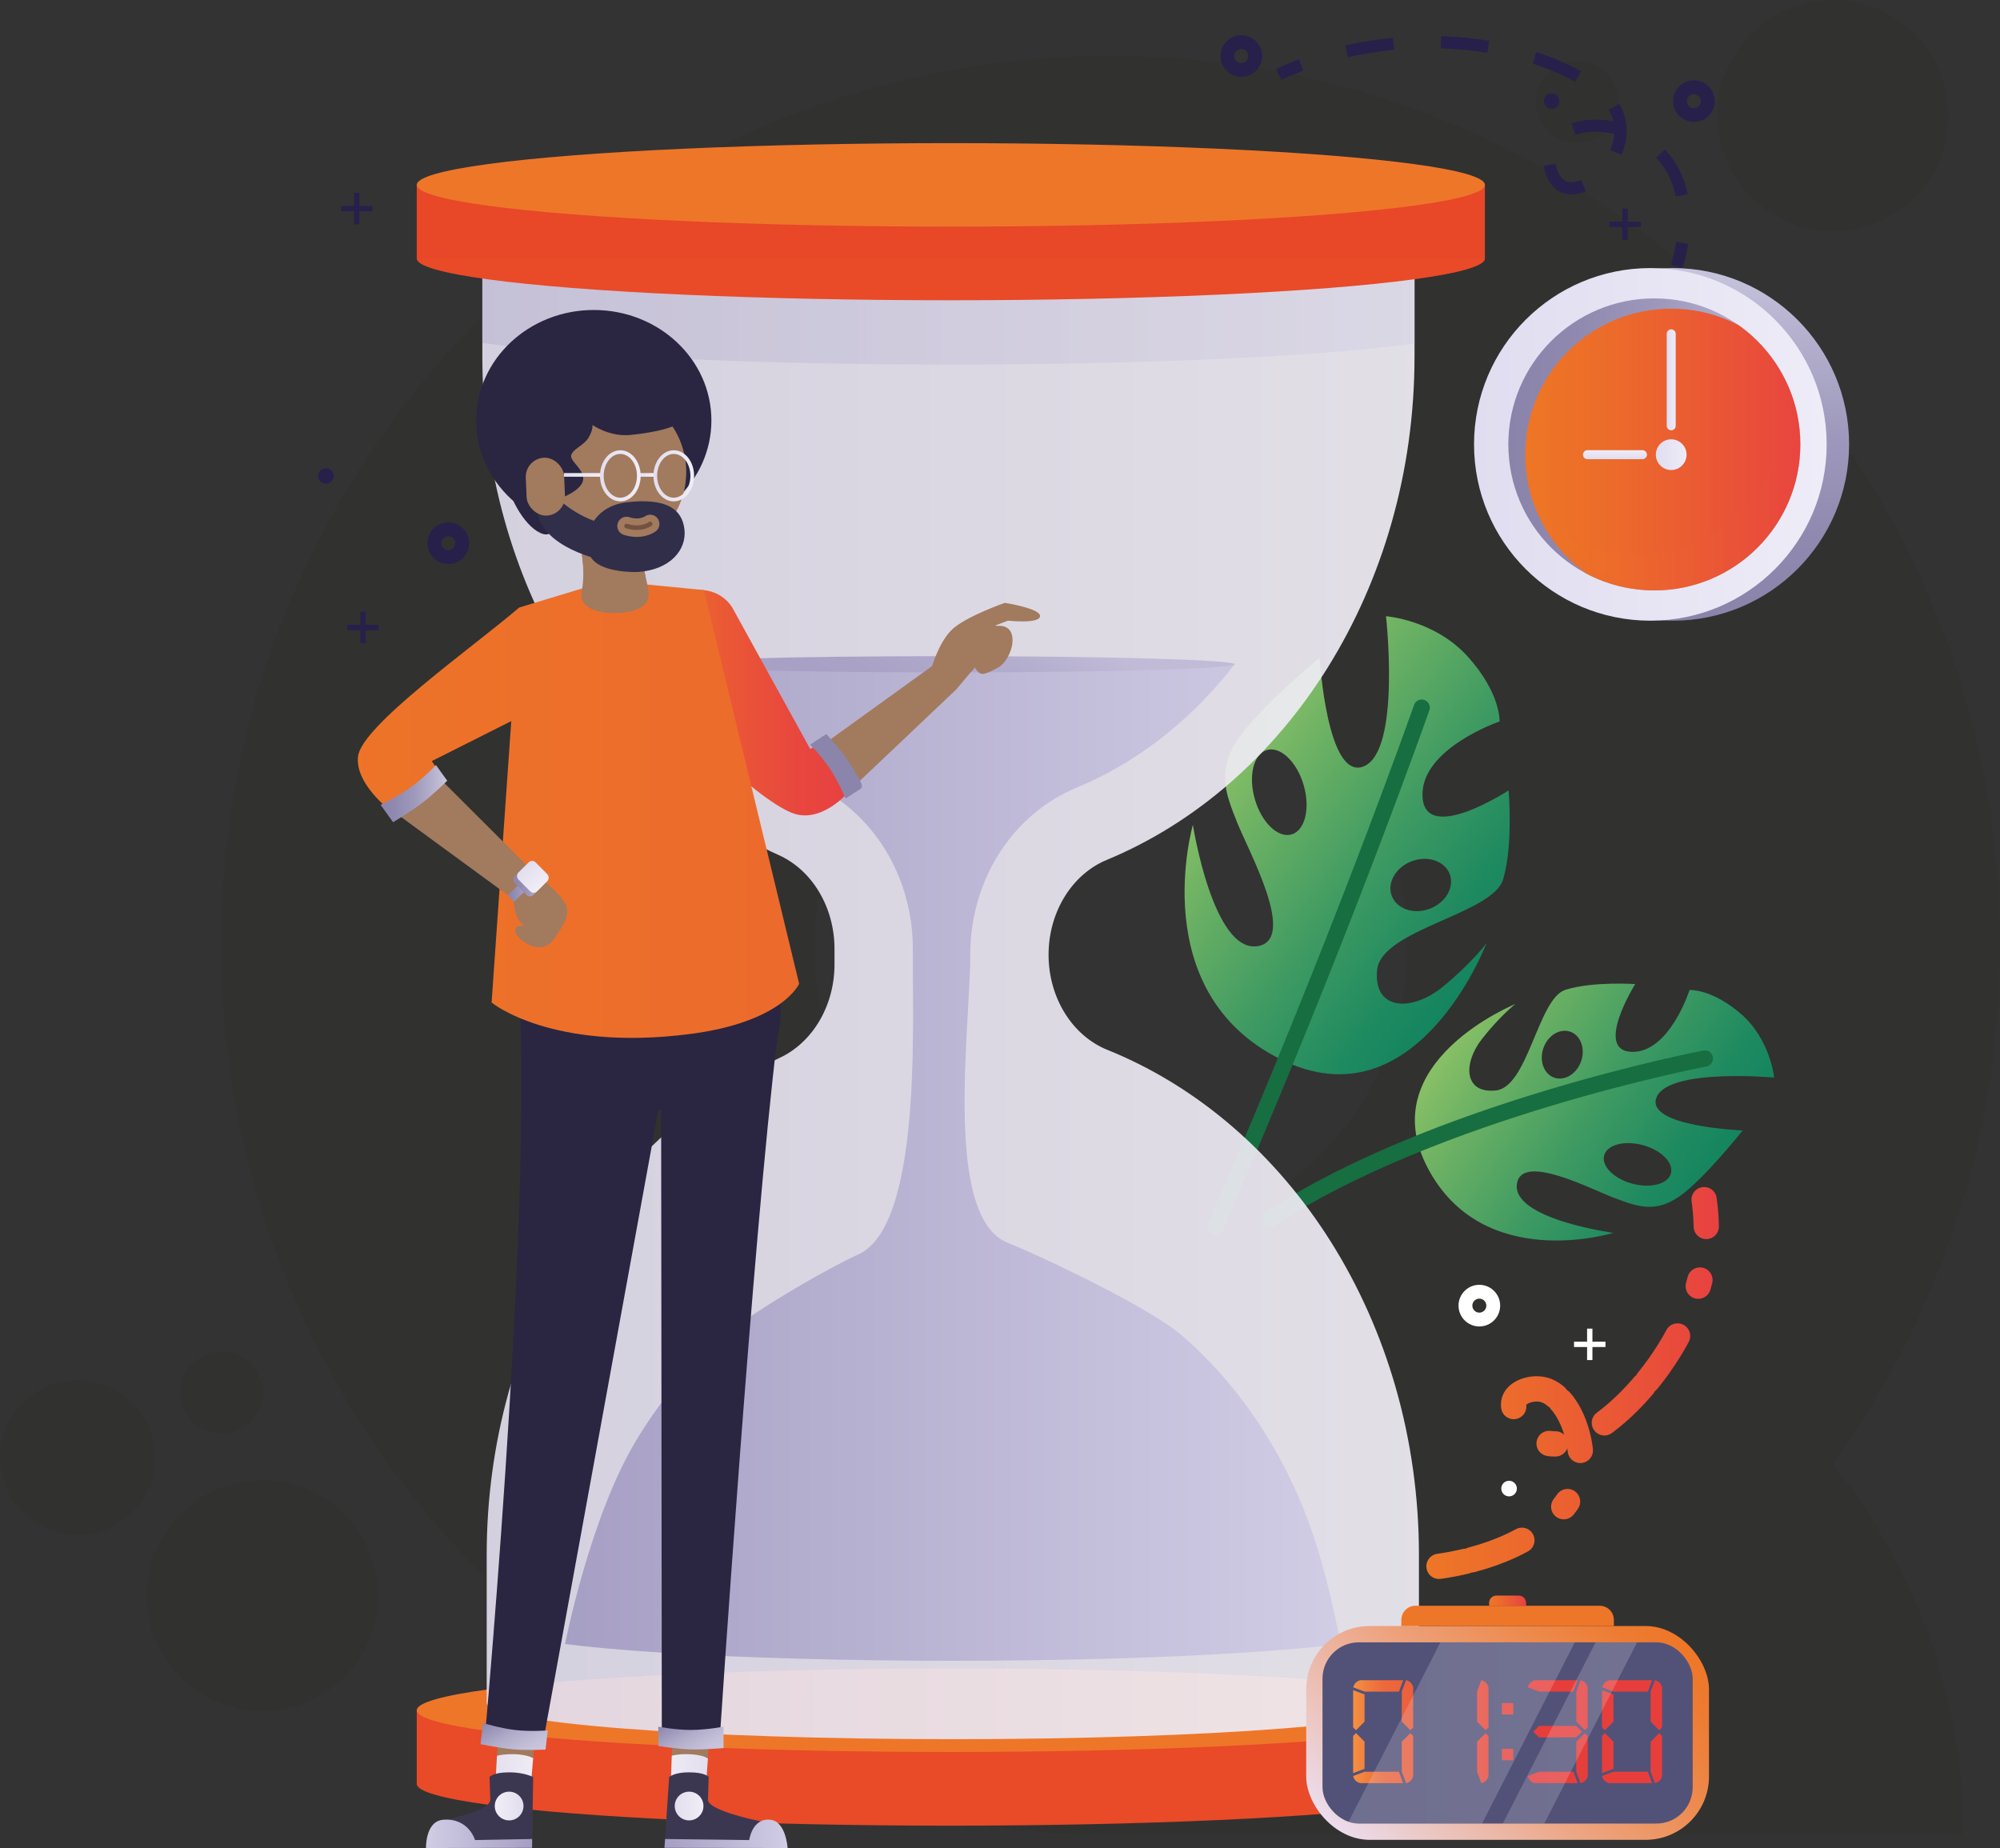 <?xml version="1.0" encoding="UTF-8"?> <svg xmlns="http://www.w3.org/2000/svg" xmlns:xlink="http://www.w3.org/1999/xlink" viewBox="0 0 607 560.87"><rect x="0" y="0" width="607" height="560.87" fill="#333333" stroke="none"/><defs><style> .cls-1, .cls-2, .cls-3, .cls-4, .cls-5, .cls-6, .cls-7, .cls-8, .cls-9, .cls-10, .cls-11, .cls-12, .cls-13, .cls-14, .cls-15, .cls-16, .cls-17, .cls-18 { fill: none; } .cls-19 { fill: #a27a5e; } .cls-2 { stroke: url(#linear-gradient-8); stroke-dasharray: 16.4 16.4 1.93 16.4; } .cls-2, .cls-3, .cls-4, .cls-5, .cls-6, .cls-7, .cls-8, .cls-9, .cls-10, .cls-11, .cls-12, .cls-13, .cls-14, .cls-15, .cls-16, .cls-17, .cls-18 { stroke-miterlimit: 10; } .cls-2, .cls-9, .cls-11, .cls-12, .cls-14, .cls-15, .cls-16, .cls-17, .cls-18 { stroke-linecap: round; } .cls-2, .cls-9, .cls-17, .cls-18 { stroke-width: 7.68px; } .cls-20 { fill: url(#Névtelen_színátmenet_3); } .cls-3, .cls-4, .cls-13 { stroke: #27204b; } .cls-3, .cls-10 { stroke-width: 4.2px; } .cls-21 { fill: #27204b; } .cls-4, .cls-13 { stroke-width: 3.69px; } .cls-5 { stroke: url(#linear-gradient-28); } .cls-5, .cls-6, .cls-7, .cls-8 { stroke-width: 1.12px; } .cls-6 { stroke: url(#linear-gradient-29); } .cls-7 { stroke: url(#linear-gradient-31); } .cls-8 { stroke: url(#linear-gradient-30); } .cls-9 { stroke: url(#linear-gradient-9); stroke-dasharray: 16.4 1.93 16.4 16.4 1.93 16.4; } .cls-22 { fill: url(#linear-gradient-5); } .cls-23 { fill: url(#linear-gradient-6); } .cls-24 { fill: url(#linear-gradient-2); } .cls-10 { stroke: #fff; } .cls-25 { fill: url(#linear-gradient); } .cls-11 { stroke: #176e40; stroke-width: 4.92px; } .cls-26 { fill: #e94a28; } .cls-27 { fill: #e84728; } .cls-12 { stroke: #a27a5e; stroke-width: 5.61px; } .cls-28 { isolation: isolate; } .cls-29, .cls-30 { mix-blend-mode: multiply; } .cls-31 { clip-path: url(#clippath-1); } .cls-32 { clip-path: url(#clippath-3); } .cls-33 { clip-path: url(#clippath-4); } .cls-34 { clip-path: url(#clippath-2); } .cls-35 { clip-path: url(#clippath-5); } .cls-36 { fill: url(#Névtelen_színátmenet_141); } .cls-37 { fill: url(#Névtelen_színátmenet_133); } .cls-38 { fill: url(#linear-gradient-4); opacity: .35; } .cls-39 { fill: url(#linear-gradient-3); opacity: .92; } .cls-40 { fill: #312e4a; } .cls-41 { fill: #3c3751; } .cls-13 { stroke-dasharray: 14.42 14.42; } .cls-42 { fill: #2a2541; } .cls-43 { fill: #fff; } .cls-44 { fill: #525278; } .cls-45 { fill: url(#linear-gradient-13); } .cls-45, .cls-46, .cls-47 { opacity: .2; } .cls-46 { fill: url(#linear-gradient-12); } .cls-48 { fill: url(#linear-gradient-11); } .cls-49 { fill: url(#linear-gradient-19); } .cls-50 { fill: url(#linear-gradient-14); } .cls-51 { fill: url(#linear-gradient-21); } .cls-52 { fill: url(#linear-gradient-20); } .cls-53 { fill: url(#linear-gradient-22); } .cls-54 { fill: url(#linear-gradient-23); } .cls-55 { fill: url(#linear-gradient-25); } .cls-56 { fill: url(#linear-gradient-32); } .cls-57 { fill: url(#linear-gradient-33); } .cls-58 { fill: url(#linear-gradient-15); } .cls-59 { fill: url(#linear-gradient-16); } .cls-60 { fill: url(#linear-gradient-17); } .cls-61 { fill: url(#linear-gradient-18); } .cls-62 { fill: url(#linear-gradient-35); } .cls-63 { fill: url(#linear-gradient-34); } .cls-64 { fill: url(#linear-gradient-27); } .cls-65 { fill: url(#linear-gradient-24); } .cls-66 { fill: url(#linear-gradient-26); } .cls-67 { fill: url(#linear-gradient-37); } .cls-14 { stroke: url(#linear-gradient-39); } .cls-14, .cls-15 { stroke-width: 2.73px; } .cls-15 { stroke: url(#linear-gradient-38); } .cls-30 { fill: url(#linear-gradient-36); opacity: .19; } .cls-16 { stroke: #735240; stroke-width: 1.4px; } .cls-17 { stroke: url(#linear-gradient-10); } .cls-68 { fill: #1d1d1b; opacity: .45; } .cls-69 { fill: #ee7629; } .cls-70 { clip-path: url(#clippath); } .cls-18 { stroke: url(#linear-gradient-7); } </style><linearGradient id="linear-gradient" x1="1864" y1="-2918.47" x2="1953.18" y2="-2918.47" gradientTransform="translate(-2717.71 1722.32) rotate(33.36)" gradientUnits="userSpaceOnUse"><stop offset="0" stop-color="#88c066"></stop><stop offset=".17" stop-color="#70b364"></stop><stop offset=".55" stop-color="#3e9a62"></stop><stop offset=".84" stop-color="#1f8a60"></stop><stop offset="1" stop-color="#148560"></stop></linearGradient><linearGradient id="linear-gradient-2" x1="1624.16" y1="-3831.07" x2="1724.67" y2="-3831.07" gradientTransform="translate(-3226.57 2314.92) rotate(36.92)" xlink:href="#linear-gradient"></linearGradient><linearGradient id="linear-gradient-3" x1="145.06" y1="295.58" x2="430.65" y2="295.58" gradientUnits="userSpaceOnUse"><stop offset="0" stop-color="#e2deee"></stop><stop offset="1" stop-color="#f1eef6"></stop></linearGradient><clipPath id="clippath"><path class="cls-1" d="M318.24,289.77h0c0-12.91,7.07-24.4,17.64-28.78,54.48-22.58,93.43-82.46,93.43-152.81v-44.86H146.39v44.86c0,68.84,37.28,127.66,89.92,151.32,10.22,4.59,16.96,15.88,16.96,28.49v4.74c0,12.51-6.64,23.73-16.75,28.39-52.05,23.99-88.81,82.47-88.81,150.82v44.86h282.93v-44.86c0-70.83-39.48-131.07-94.54-153.29-10.69-4.31-17.86-15.86-17.86-28.87Z"></path></clipPath><linearGradient id="linear-gradient-4" x1="126.48" y1="93.14" x2="450.67" y2="93.14" gradientUnits="userSpaceOnUse"><stop offset="0" stop-color="#a69fc4"></stop><stop offset="1" stop-color="#d1cde5"></stop></linearGradient><linearGradient id="linear-gradient-5" x1="170.17" y1="352.84" x2="406.87" y2="352.84" xlink:href="#linear-gradient-4"></linearGradient><linearGradient id="linear-gradient-6" x1="265.86" y1="239.7" x2="309.59" y2="163.95" gradientUnits="userSpaceOnUse"><stop offset="0" stop-color="#a69fc4"></stop><stop offset=".34" stop-color="#a9a2c6"></stop><stop offset=".6" stop-color="#b2accd"></stop><stop offset=".82" stop-color="#c1bbd8"></stop></linearGradient><linearGradient id="linear-gradient-7" x1="432.9" y1="474.63" x2="521.7" y2="474.63" gradientUnits="userSpaceOnUse"><stop offset="0" stop-color="#ee7627"></stop><stop offset=".29" stop-color="#ec6b2c"></stop><stop offset=".78" stop-color="#e94f39"></stop><stop offset="1" stop-color="#e84141"></stop></linearGradient><linearGradient id="linear-gradient-8" x1="432.9" y1="460.87" x2="521.7" y2="460.87" xlink:href="#linear-gradient-7"></linearGradient><linearGradient id="linear-gradient-9" x1="432.9" y1="410.3" x2="521.7" y2="410.3" xlink:href="#linear-gradient-7"></linearGradient><linearGradient id="linear-gradient-10" x1="432.9" y1="368.16" x2="521.7" y2="368.16" xlink:href="#linear-gradient-7"></linearGradient><linearGradient id="Névtelen_színátmenet_133" data-name="Névtelen színátmenet 133" x1="498.71" y1="484.8" x2="416.41" y2="567.1" gradientUnits="userSpaceOnUse"><stop offset="0" stop-color="#ee7627"></stop><stop offset=".1" stop-color="#ed7b31"></stop><stop offset=".28" stop-color="#ed8a4d"></stop><stop offset=".52" stop-color="#eda17b"></stop><stop offset=".79" stop-color="#ecc2ba"></stop><stop offset="1" stop-color="#ecddee"></stop><stop offset="1" stop-color="#0c1814"></stop></linearGradient><linearGradient id="linear-gradient-11" x1="451.95" y1="485.8" x2="463.17" y2="485.8" xlink:href="#linear-gradient-7"></linearGradient><linearGradient id="Névtelen_színátmenet_141" data-name="Névtelen színátmenet 141" x1="410.68" y1="525.56" x2="504.44" y2="525.56" gradientUnits="userSpaceOnUse"><stop offset="0" stop-color="#faeb48"></stop><stop offset="0" stop-color="#f7d044"></stop><stop offset="0" stop-color="#f5b641"></stop><stop offset="0" stop-color="#f4a33e"></stop><stop offset="0" stop-color="#f3973d"></stop><stop offset="0" stop-color="#f3943d"></stop><stop offset="0" stop-color="#fdc710"></stop><stop offset="0" stop-color="#f39040"></stop><stop offset=".1" stop-color="#ed683c"></stop><stop offset=".57" stop-color="#e83e3b"></stop></linearGradient><linearGradient id="linear-gradient-12" x1="409" y1="525.96" x2="477.94" y2="525.96" xlink:href="#linear-gradient-3"></linearGradient><linearGradient id="linear-gradient-13" x1="456.1" y1="525.96" x2="496.84" y2="525.96" xlink:href="#linear-gradient-3"></linearGradient><clipPath id="clippath-1"><polygon class="cls-1" points="144.18 551.75 149.92 549.18 151.03 529.31 162.17 529.31 160.4 550.32 161.49 552.6 154.27 555.01 144.18 551.75"></polygon></clipPath><linearGradient id="linear-gradient-14" x1="230.33" y1="545.92" x2="245.74" y2="545.92" gradientTransform="translate(-81.96)" xlink:href="#linear-gradient-3"></linearGradient><linearGradient id="linear-gradient-15" x1="2108.72" y1="556.56" x2="2140.96" y2="556.56" gradientTransform="translate(2270.25) rotate(-180) scale(1 -1)" xlink:href="#linear-gradient-4"></linearGradient><linearGradient id="linear-gradient-16" x1="2111.37" y1="548.13" x2="2120.09" y2="548.13" gradientTransform="translate(2270.25) rotate(-180) scale(1 -1)" xlink:href="#linear-gradient-3"></linearGradient><linearGradient id="linear-gradient-17" x1="195.95" y1="213.28" x2="258.54" y2="213.28" gradientUnits="userSpaceOnUse"><stop offset="0" stop-color="#ee7627"></stop><stop offset=".06" stop-color="#ed7029"></stop><stop offset=".42" stop-color="#ea5636"></stop><stop offset=".75" stop-color="#e8463e"></stop><stop offset="1" stop-color="#e84141"></stop></linearGradient><linearGradient id="Névtelen_színátmenet_3" data-name="Névtelen színátmenet 3" x1="245.9" y1="232.57" x2="262.06" y2="232.57" gradientUnits="userSpaceOnUse"><stop offset="0" stop-color="#8b85ac"></stop><stop offset=".94" stop-color="#8b85ac"></stop><stop offset=".95" stop-color="#908ab0"></stop><stop offset=".97" stop-color="#a09abc"></stop><stop offset=".99" stop-color="#b9b5d0"></stop><stop offset="1" stop-color="#cbc7de"></stop></linearGradient><linearGradient id="linear-gradient-18" x1="151.8" y1="519.92" x2="160.04" y2="534.2" gradientUnits="userSpaceOnUse"><stop offset="0" stop-color="#8b85ac"></stop><stop offset=".14" stop-color="#9792b6"></stop><stop offset=".48" stop-color="#b3afcb"></stop><stop offset=".78" stop-color="#c4c0d9"></stop><stop offset="1" stop-color="#cbc7de"></stop></linearGradient><clipPath id="clippath-2"><polygon class="cls-1" points="179.28 167.77 178.05 182.88 185.88 194.49 190.19 194.49 195.03 181.53 193.74 167.57 179.28 167.77"></polygon></clipPath><linearGradient id="linear-gradient-19" x1="73.13" y1="246.21" x2="627.62" y2="246.21" xlink:href="#linear-gradient-7"></linearGradient><clipPath id="clippath-3"><polygon class="cls-1" points="219.48 551.75 213.74 549.18 215.16 529.31 204.02 529.31 203.26 550.32 202.17 552.6 209.39 555.01 219.48 551.75"></polygon></clipPath><linearGradient id="linear-gradient-20" x1="115.97" y1="545.92" x2="131.38" y2="545.92" gradientTransform="translate(331.26) rotate(-180) scale(1 -1)" xlink:href="#linear-gradient-3"></linearGradient><linearGradient id="linear-gradient-21" x1="205.96" y1="520.48" x2="213.72" y2="533.92" xlink:href="#linear-gradient-18"></linearGradient><linearGradient id="linear-gradient-22" x1="115.51" y1="240.88" x2="135.72" y2="240.88" gradientUnits="userSpaceOnUse"><stop offset="0" stop-color="#8b85ac"></stop><stop offset=".22" stop-color="#908ab0"></stop><stop offset=".5" stop-color="#9e99bb"></stop><stop offset=".8" stop-color="#b7b2ce"></stop><stop offset="1" stop-color="#cbc7de"></stop></linearGradient><linearGradient id="linear-gradient-23" x1="2222.61" y1="556.56" x2="2259.99" y2="556.56" gradientTransform="translate(-2020.95)" xlink:href="#linear-gradient-4"></linearGradient><linearGradient id="linear-gradient-24" x1="2225.73" y1="548.13" x2="2234.45" y2="548.13" gradientTransform="translate(-2020.95)" xlink:href="#linear-gradient-3"></linearGradient><clipPath id="clippath-4"><path class="cls-1" d="M194.92,164.19c.51-6.94-19.04.14-19.04.14,0,0,2.06,8.04.67,15.24-1.39,7.2,11.96,7.59,17.05,5.26,6.91-3.17.46-8.88,1.32-20.63Z"></path></clipPath><linearGradient id="linear-gradient-25" x1="154.1" y1="269.71" x2="162.12" y2="269.71" gradientTransform="translate(233.8 -33.63) rotate(44.39)" xlink:href="#linear-gradient-22"></linearGradient><linearGradient id="linear-gradient-26" x1="155.78" y1="267.34" x2="165.24" y2="267.34" gradientTransform="translate(-142.36 193.15) rotate(-45.26)" xlink:href="#linear-gradient-22"></linearGradient><linearGradient id="linear-gradient-27" x1="-242.3" y1="1302.21" x2="-234.27" y2="1302.21" gradientTransform="translate(400.02 -1125.77) scale(1 1.07)" xlink:href="#linear-gradient-3"></linearGradient><linearGradient id="linear-gradient-28" x1="193.87" y1="144.13" x2="198.41" y2="144.13" xlink:href="#linear-gradient-3"></linearGradient><linearGradient id="linear-gradient-29" x1="171.17" y1="144.13" x2="182.66" y2="144.13" xlink:href="#linear-gradient-3"></linearGradient><linearGradient id="linear-gradient-30" x1="182.1" y1="144.41" x2="194.44" y2="144.41" xlink:href="#linear-gradient-3"></linearGradient><linearGradient id="linear-gradient-31" x1="198.32" y1="144.41" x2="210.66" y2="144.41" xlink:href="#linear-gradient-3"></linearGradient><linearGradient id="linear-gradient-32" x1="1828.86" y1="132.7" x2="1935.89" y2="132.7" gradientTransform="translate(374.99 2017.25) rotate(-90)" gradientUnits="userSpaceOnUse"><stop offset="0" stop-color="#8a84ab"></stop><stop offset=".23" stop-color="#8f89af"></stop><stop offset=".51" stop-color="#9d98bb"></stop><stop offset=".82" stop-color="#b5b1ce"></stop><stop offset="1" stop-color="#c7c4dd"></stop></linearGradient><linearGradient id="linear-gradient-33" x1="447.37" y1="134.87" x2="554.39" y2="134.87" gradientUnits="userSpaceOnUse"><stop offset="0" stop-color="#e0ddf0"></stop><stop offset="1" stop-color="#eeecf7"></stop></linearGradient><linearGradient id="linear-gradient-34" x1="457.78" y1="134.87" x2="546.4" y2="134.87" gradientTransform="matrix(1,0,0,1,0,0)" xlink:href="#linear-gradient-32"></linearGradient><clipPath id="clippath-5"><circle class="cls-1" cx="502.09" cy="134.87" r="44.31"></circle></clipPath><linearGradient id="linear-gradient-35" x1="462.91" y1="137.99" x2="551.52" y2="137.99" gradientUnits="userSpaceOnUse"><stop offset="0" stop-color="#ee7625"></stop><stop offset=".29" stop-color="#ec6b2a"></stop><stop offset=".78" stop-color="#e94f39"></stop><stop offset="1" stop-color="#e84141"></stop></linearGradient><linearGradient id="linear-gradient-36" x1="471.64" y1="141.84" x2="551.52" y2="141.84" xlink:href="#linear-gradient-35"></linearGradient><linearGradient id="linear-gradient-37" x1="502.55" y1="137.99" x2="511.87" y2="137.99" xlink:href="#linear-gradient-33"></linearGradient><linearGradient id="linear-gradient-38" x1="505.85" y1="115.27" x2="508.58" y2="115.27" xlink:href="#linear-gradient-33"></linearGradient><linearGradient id="linear-gradient-39" x1="2383.87" y1="-492.42" x2="2386.61" y2="-492.42" gradientTransform="translate(982.55 2523.23) rotate(-90)" xlink:href="#linear-gradient-33"></linearGradient></defs><g class="cls-28"><g id="Réteg_1" data-name="Réteg 1"><g class="cls-47"><path class="cls-68" d="M607,286.83c0-2.17-.04-4.33-.07-6.48-.02-.72-.05-1.45-.07-2.17-.05-1.42-.09-2.84-.16-4.25-.04-.88-.09-1.74-.14-2.62-.07-1.26-.14-2.5-.23-3.75-.07-.93-.14-1.89-.21-2.82-.09-1.17-.2-2.32-.31-3.48-.09-.99-.2-1.97-.29-2.96-.11-1.08-.25-2.14-.38-3.21-.13-1.04-.23-2.1-.38-3.14l-.04-.38c-.41-3.18-.91-6.35-1.44-9.51l-.29-1.76c-.25-1.4-.52-2.82-.77-4.22l-.32-1.69c-.29-1.45-.59-2.91-.9-4.34l-.31-1.38c-.34-1.54-.68-3.09-1.06-4.63l-.14-.59c-28.53-118.47-135.19-206.51-262.4-206.51-31.56,0-61.84,5.42-89.97,15.38,0,0,0,0,0,0-104.83,37.05-179.94,136.99-179.96,254.48v.11c0,31.54,5.44,61.79,15.38,89.93,0,0,0,0,0,0,37.05,104.85,137.02,179.96,254.54,179.96h258.69c0-42.55-14.77-81.64-39.46-112.45,31.9-44.32,50.69-98.7,50.69-157.48ZM82.54,376.79c.07-.19.14-.39.19-.58,1.28-3.6,2.81-7.08,4.24-10.6-1.51,3.71-3.1,7.39-4.44,11.18ZM335.23,196.86h1.46c-.89,0-1.77.05-2.66.06.4,0,.8-.05,1.2-.06ZM337.08,376.8c-48.13,0-87.43-37.77-89.86-85.29-.07-1.54-.13-3.11-.13-4.67l.02-.14c.07-49.6,40.28-89.79,89.87-89.83h.09c49.66,0,89.92,40.22,89.97,89.87,0,.03,0,.07,0,.1,0,48.96-39.12,88.76-87.81,89.93.16.04-.34.04-2.15.04h-.01ZM556.29,444.36s0,0,0,0c0,0,.01-.02.02-.03,0,.01-.01.02-.01.03ZM556.3,70.13c-19.37,0-35.07-15.7-35.07-35.07S536.93,0,556.3,0s35.07,15.7,35.07,35.07-15.7,35.07-35.07,35.07ZM79.64,519.33c-19.37,0-35.07-15.7-35.07-35.07s15.7-35.07,35.07-35.07,35.07,15.7,35.07,35.07-15.7,35.07-35.07,35.07ZM478.6,43.44c-6.89,0-12.48-5.59-12.48-12.48s5.59-12.48,12.48-12.48,12.48,5.59,12.48,12.48-5.59,12.48-12.48,12.48ZM67.16,435.11c-6.89,0-12.48-5.59-12.48-12.48s5.59-12.48,12.48-12.48,12.48,5.59,12.48,12.48-5.59,12.48-12.48,12.48ZM23.51,465.86c-12.99,0-23.51-10.53-23.51-23.51s10.53-23.51,23.51-23.51,23.51,10.53,23.51,23.51-10.53,23.51-23.51,23.51Z"></path></g><g><path class="cls-25" d="M433.28,354.41c16.81,32.09,56.36,19.76,56.36,19.76,0,0-30.81-4.18-29.25-14.88,1.39-9.52,22.68,1.73,29.68,4.34,7,2.61,12.39,4.6,19.8-.64,7.41-5.24,19.03-19.9,19.03-19.9,0,0-29.73-1.16-26.13-10.06,3.59-8.9,35.68-5.99,35.68-5.99,0,0-1.12-11.55-10.02-19.28-8.91-7.73-15.65-7.29-15.65-7.29,0,0-6.1,19.14-17.59,18.77-11.49-.38,1.09-20.57,1.09-20.57,0,0-12.81-.88-21.14,1.72-8.34,2.61-11.36,29.51-21.12,30.56-9.76,1.05-10.02-8.24-4.26-15.6,5.46-6.98,10.14-10.62,10.14-10.62,0,0-43.43,17.59-26.62,49.68ZM498.56,347.54c5.6,1.5,9.43,5.34,8.56,8.58-.87,3.23-6.11,4.63-11.7,3.13-5.6-1.5-9.43-5.34-8.56-8.58.87-3.23,6.11-4.63,11.7-3.13ZM471.72,327.07c-3.16-1.1-4.64-5.11-3.3-8.97,1.34-3.85,4.99-6.08,8.15-4.98,3.16,1.1,4.64,5.11,3.3,8.97-1.34,3.85-4.99,6.08-8.15,4.98Z"></path><path class="cls-11" d="M517.44,321.26s-81.79,15.62-132,48.66"></path></g><path class="cls-24" d="M451.12,286.31s-4.5,6.04-13.23,13.18c-9.21,7.53-21.03,7.44-19.95-5,1.07-12.44,35.2-17,38.29-27.67,3.09-10.67,1.63-26.93,1.63-26.93,0,0-25.34,16.53-26.12,1.94-.78-14.6,23.39-22.87,23.39-22.87,0,0,.38-8.59-9.69-19.71-10.06-11.12-24.79-12.23-24.79-12.23,0,0,4.56,40.72-6.66,45.53-11.22,4.81-13.49-32.96-13.49-32.96,0,0-18.33,15.18-24.79,24.74-6.46,9.56-3.79,16.36-.28,25.19,3.51,8.83,18.38,35.6,6.32,37.63-13.57,2.28-19.71-36.8-19.71-36.8,0,0-14.63,50.63,26.63,71.15,41.26,20.52,62.46-35.18,62.46-35.18ZM391.99,253.25c-4.09,1.19-9.07-3.58-11.13-10.65-2.06-7.08-.42-13.78,3.67-14.97,4.09-1.19,9.07,3.58,11.13,10.65,2.06,7.08.42,13.78-3.67,14.97ZM428.51,261.37c4.86-1.81,10.01-.04,11.49,3.95,1.48,3.99-1.25,8.69-6.12,10.5s-10.01.04-11.49-3.95c-1.48-3.99,1.25-8.69,6.12-10.5Z"></path><path class="cls-11" d="M368.84,372.42c37.97-87.32,62.65-157.66,62.65-157.66"></path><g><ellipse class="cls-26" cx="288.58" cy="541.42" rx="162.09" ry="12.67"></ellipse><rect class="cls-26" x="126.48" y="519.06" width="324.19" height="22.35"></rect><ellipse class="cls-69" cx="288.58" cy="519.06" rx="162.09" ry="12.67"></ellipse></g><path class="cls-39" d="M336.1,318.64c-10.69-4.31-17.86-15.86-17.86-28.87h0c0-12.91,7.07-24.4,17.64-28.78,54.48-22.58,93.43-82.46,93.43-152.81v-44.86H146.39v44.86c0,68.84,37.28,127.66,89.92,151.32,10.22,4.59,16.96,15.88,16.96,28.48v4.74c0,12.51-6.64,23.73-16.75,28.39-52.05,23.99-88.81,82.47-88.81,150.82v44.85s0,0,0,.01c0,6.11,63.34,11.05,141.47,11.05s141.47-4.95,141.47-11.05v-44.86c0-70.83-39.48-131.07-94.54-153.29Z"></path><g class="cls-70"><path class="cls-38" d="M126.48,75.63v22.35c0,7,72.57,12.67,162.09,12.67s162.09-5.67,162.09-12.67v-22.35H126.48Z"></path></g><g><ellipse class="cls-26" cx="288.58" cy="78.46" rx="162.09" ry="12.67"></ellipse><rect class="cls-27" x="126.48" y="56.11" width="324.19" height="22.35"></rect><ellipse class="cls-69" cx="288.58" cy="56.11" rx="162.09" ry="12.67"></ellipse></g><path class="cls-22" d="M326.78,239.03c11.09-4.6,21.54-11.14,31.04-19.45,6.12-5.35,11.77-11.37,16.9-17.97h-173.74c4.61,5.94,9.65,11.41,15.08,16.36,9.16,8.34,19.25,15.01,30,19.84,18.83,8.46,30.99,28.15,30.99,50.17v4.74c0,21.8,2.12,79.39-16.45,87.94-10.64,4.9-34.74,18.87-43.79,27.21-9.12,8.41-17.14,18.32-23.82,29.45-14.06,23.44-21.5,61.64-21.5,61.64,6.56.84,16.28,1.8,30.46,2.69,24.53,1.55,55.51,2.4,87.23,2.4s62.7-.85,87.23-2.4c14.18-.89,23.9-1.86,30.46-2.69,0,0-2.06-11.82-6.11-26-3.9-13.63-9.57-26.43-16.87-38.06-7.13-11.35-15.64-21.34-25.32-29.69-9.61-8.3-41.56-23.52-52.76-28.04-19.58-7.9-11.34-64.85-11.34-87.4s12.68-42.6,32.32-50.74Z"></path><ellipse class="cls-23" cx="287.85" cy="201.61" rx="86.87" ry="2.47"></ellipse><g><path class="cls-4" d="M388.1,22.6c2.22-1.05,4.49-2.01,6.8-2.88"></path><path class="cls-13" d="M408.71,15.58c27.07-6.13,56.71-1.99,75.1,10.65,21.53,14.79-6.29,40.67-12.44,27.11-9.69-21.39,39.85-22.93,39.78,13.18"></path><path class="cls-4" d="M510.54,73.71c-.37,2.28-.92,4.68-1.66,7.2"></path></g><g><path class="cls-18" d="M436.74,475.38c2.77-.39,5.45-.9,8.02-1.51"></path><path class="cls-2" d="M446.64,473.4c17.44-4.58,29.78-14.07,32.55-25.06"></path><path class="cls-9" d="M479.63,440.2c-.9-8.2-5.27-17.13-11.4-18.48-3.3-.73-7.57.64-8.59,3.21-1.55,3.89,4.03,11.21,9.21,12.86,13.74,4.38,43.8-24.82,48.34-55.44.1-.64.18-1.29.26-1.93"></path><path class="cls-17" d="M517.85,372.23c-.04-2.72-.26-5.44-.65-8.13"></path></g><g><g><rect class="cls-37" x="396.43" y="493.5" width="122.25" height="64.89" rx="19.24" ry="19.24"></rect><path class="cls-69" d="M429.61,487.34h55.89c2.38,0,4.31,1.93,4.31,4.31v1.85h-64.51v-1.85c0-2.38,1.93-4.31,4.31-4.31Z"></path><path class="cls-48" d="M454.16,484.26h6.79c1.22,0,2.22.99,2.22,2.22v.86h-11.23v-.86c0-1.22.99-2.22,2.22-2.22Z"></path><rect class="cls-44" x="401.38" y="498.45" width="112.35" height="55" rx="11.01" ry="11.01"></rect></g><path class="cls-36" d="M414.15,514.27v8.25l-2.6,2.6-.87-.87v-11.29l3.47,1.3ZM410.68,538.15v-11.29l.87-.87,2.6,2.6v8.25l-3.47,1.3ZM425.87,541.19h-13.02c-1.16-.29-1.88-1.01-2.17-2.17l3.47-1.3h10.42l1.3,3.47ZM424.57,513.41h-10.38l-3.47-1.3c.29-1.16,1.01-1.88,2.17-2.17h12.98l-1.3,3.47ZM425.44,522.52v-9.12l1.3-3.47c1.16.29,1.88,1.01,2.17,2.17v12.15l-.87.87-2.6-2.6ZM428.04,526l.87.87v12.15c-.29,1.16-1.01,1.88-2.17,2.17l-1.3-3.47v-9.12l2.6-2.6ZM478.83,541.19h-13.02c-1.16-.29-1.88-1.01-2.17-2.17l3.47-1.3h10.42l1.3,3.47ZM477.53,513.41h-10.38l-3.47-1.3c.29-1.16,1.01-1.88,2.17-2.17h12.98l-1.3,3.47ZM478.39,523.82l1.74,1.74-1.74,1.74h-11.29l-1.74-1.74,1.74-1.74h11.29ZM478.39,522.52v-9.12l1.3-3.47c1.16.29,1.88,1.01,2.17,2.17v12.15l-.87.87-2.6-2.6ZM481,526l.87.87v12.15c-.29,1.16-1.01,1.88-2.17,2.17l-1.3-3.47v-9.12l2.6-2.6ZM459.29,520.35h-3.47v-3.47h3.47v3.47ZM459.29,534.24h-3.47v-3.47h3.47v3.47ZM448.29,522.52v-9.12l1.3-3.47c1.16.29,1.88,1.01,2.17,2.17v12.15l-.87.87-2.6-2.6ZM450.89,526l.87.87v12.15c-.29,1.16-1.01,1.88-2.17,2.17l-1.3-3.47v-9.12l2.6-2.6ZM489.68,514.27v8.25l-2.6,2.6-.87-.87v-11.29l3.47,1.3ZM486.21,538.15v-11.29l.87-.87,2.6,2.6v8.25l-3.47,1.3ZM501.4,541.19h-13.02c-1.16-.29-1.88-1.01-2.17-2.17l3.47-1.3h10.42l1.3,3.47ZM500.1,513.41h-10.37l-3.47-1.3c.29-1.16,1.01-1.88,2.17-2.17h12.98l-1.3,3.47ZM500.97,522.52v-9.12l1.3-3.47c1.16.29,1.88,1.01,2.17,2.17v12.15l-.87.87-2.6-2.6ZM503.57,526l.87.87v12.15c-.29,1.16-1.01,1.88-2.17,2.17l-1.3-3.47v-9.12l2.6-2.6Z"></path><polygon class="cls-46" points="449.8 553.45 409 553.45 437.15 498.47 477.94 498.47 449.8 553.45"></polygon><polygon class="cls-45" points="468.69 553.45 456.1 553.45 484.24 498.47 496.84 498.47 468.69 553.45"></polygon></g><circle class="cls-3" cx="514.1" cy="30.69" r="4.22"></circle><circle class="cls-10" cx="448.98" cy="396.26" r="4.22"></circle><circle class="cls-3" cx="376.73" cy="17.01" r="4.22"></circle><circle class="cls-3" cx="136.06" cy="164.87" r="4.22"></circle><circle class="cls-21" cx="98.93" cy="144.46" r="2.37"></circle><circle class="cls-21" cx="470.93" cy="30.69" r="2.37"></circle><circle class="cls-43" cx="458" cy="451.78" r="2.37"></circle><path class="cls-21" d="M488.43,68.91v-1.62h9.54v1.62h-9.54ZM492.39,72.87v-9.54h1.62v9.54h-1.62Z"></path><path class="cls-43" d="M477.72,408.82v-1.62h9.54v1.62h-9.54ZM481.68,412.78v-9.54h1.62v9.54h-1.62Z"></path><path class="cls-21" d="M103.5,64.13v-1.62h9.54v1.62h-9.54ZM107.46,68.1v-9.54h1.62v9.54h-1.62Z"></path><path class="cls-21" d="M105.42,191.26v-1.62h9.54v1.62h-9.54ZM109.38,195.23v-9.54h1.62v9.54h-1.62Z"></path><g><g><ellipse class="cls-42" cx="180.22" cy="127.61" rx="35.69" ry="33.53"></ellipse><path class="cls-42" d="M236.95,307.02c0-16.88-13.68-30.56-30.56-30.56-11.4,0-21.33,6.24-26.59,15.5l-23.53-5.86c7.65,55.91-9.06,240.45-9.06,240.45l17.66,1.9,34.94-191.58c.28.06.57.12.85.17l.2,191.41,17.66-1.9s9.87-149.88,17.42-211.76c.65-2.48,1-5.08,1-7.77Z"></path><polygon class="cls-19" points="144.18 551.75 149.92 549.18 151.03 529.31 162.17 529.31 160.4 550.32 161.49 552.6 154.27 555.01 144.18 551.75"></polygon><g class="cls-31"><path class="cls-50" d="M162.56,534.08l1.22,25.37h-14.54l-.87-25.37s1.19-1.69,7.16-1.69c5.25,0,7.03,1.69,7.03,1.69Z"></path></g><g><path class="cls-41" d="M161.81,539.32l-.32,21.5h-31.6s3.33-8.13,3.33-8.13c0,0,15.69-2.73,15.59-6.55-.16-6.01-.26-6.81-.26-6.81,0,0,1.01-1.43,6.07-1.43,4.45,0,7.2,1.43,7.2,1.43Z"></path><path class="cls-58" d="M161.49,560.82l-32.2.05s-.24-8.18,5.26-8.58c7.73-.57,9.62,6.17,9.62,6.17l17.35-.32-.04,2.68Z"></path><circle class="cls-59" cx="154.52" cy="548.13" r="4.36"></circle></g><polygon class="cls-19" points="219.48 551.75 213.74 549.18 215.16 529.31 204.02 529.31 203.26 550.32 202.17 552.6 209.39 555.01 219.48 551.75"></polygon><polygon class="cls-19" points="289.08 201.28 283.08 202.01 248.58 226.9 256.44 241.27 290.16 209.3 289.08 201.28"></polygon><path class="cls-60" d="M222.22,184.36l23.68,42.96,4.74-2.68,7.9,14.59s-7.68,9.95-16.59,7.98c-9.19-2.03-34.53-25.68-45.12-41.31-3.44-5.07,3.96-20.88,8.87-24.55h0c5.33-3.99,12.93-2.61,16.52,2.99Z"></path><path class="cls-20" d="M256.62,242.37s-1.97-4.82-4.52-8.75c-2.55-3.92-6.2-7.65-6.2-7.65l4.89-3.2s3.95,4.27,6.25,7.62c2.3,3.35,5.02,8.43,5.02,8.43"></path><path class="cls-61" d="M146.59,522.92s5.02,1.58,9.71,2.13c4.7.55,9.94.14,9.94.14l-.67,5.81s-5.87.29-9.95-.09c-4.08-.38-9.78-1.55-9.78-1.55"></path><polygon class="cls-19" points="179.28 167.77 178.05 182.88 185.88 194.49 190.19 194.49 195.03 181.53 193.74 167.57 179.28 167.77"></polygon><g class="cls-34"><path class="cls-19" d="M176.98,173.49s19.1,3.49,19.33,2.79c.23-.7-1.28-11.88-1.28-11.88l-18.63,1.86.58,7.22Z"></path></g><path class="cls-49" d="M213.63,179.08l-17.17-1.67-19.53,1.11-19.35,5.86c-14.33,12.28-47.95,35.91-48.93,45.27-.95,9.08,11.62,17.76,11.62,17.76l14.3-11.17-3.52-5.25,24.12-12.14-5.97,85.42s18,14.91,59.99,9.58c28.34-3.6,33.35-15.28,33.35-15.28l-28.91-119.5Z"></path><g class="cls-32"><path class="cls-52" d="M201.1,534.08l-1.22,25.37h14.54s.87-25.37.87-25.37c0,0-1.19-1.69-7.16-1.69-5.25,0-7.03,1.69-7.03,1.69Z"></path></g><path class="cls-51" d="M219.6,524.04s-5.17.99-9.9,1c-4.73.01-9.9-1-9.9-1v5.85s5.8.97,9.9,1.06c4.1.09,9.9-.41,9.9-.41"></path><g><path class="cls-19" d="M155.87,270.03s-.42,2.11.4,6.14c.82,4.03,3,4.74,3,4.74,0,0-2.82-.32-2.9,1.22-.13,2.5,4.29,5.25,6.98,5.37,2.7.11,4.29-1.55,5.31-3.29s4.47-5.58,3.2-9.26c-1.27-3.68-10.76-11.08-10.76-11.08l-4.43,4.94-.82,1.22Z"></path><polygon class="cls-19" points="163.29 270.17 161.11 263.87 131.5 234.31 117.15 244.61 156.46 273.39 163.29 270.17"></polygon></g><path class="cls-53" d="M115.51,244.27s4.97-2.34,8.99-5.22c4.02-2.87,7.82-6.85,7.82-6.85l3.41,4.75s-4.36,4.32-7.78,6.89c-3.43,2.57-8.64,5.7-8.64,5.7"></path><g><path class="cls-41" d="M203.09,539.32l-1.43,21.5h32.11v-7.46s-19.01-3.39-18.91-7.22c.16-6.01.26-6.81.26-6.81,0,0-1.01-1.43-6.07-1.43-4.45,0-5.96,1.43-5.96,1.43Z"></path><path class="cls-54" d="M201.66,560.82l37.38.05s-.47-8.09-5.26-8.58c-5.54-.57-6.39,6.17-6.39,6.17l-25.54-.32-.18,2.68Z"></path><circle class="cls-65" cx="209.14" cy="548.13" r="4.36"></circle></g><g><path class="cls-19" d="M175.88,164.32s2.06,8.04.67,15.24c-1.39,7.2,11.96,7.59,17.05,5.26,6.91-3.17.46-8.88,1.32-20.63.51-6.94-19.04.14-19.04.14Z"></path><g class="cls-29"><g class="cls-33"><path class="cls-19" d="M198.52,166.05s-7,10.44-24.56,4.08c-17.77-6.43,4.41-9.35,4.41-9.35l20.16,5.26Z"></path><path class="cls-19" d="M180.74,171.91s4.57,5.53,16.52,3.02c11.95-2.51,2.18-7.53,2.18-7.53l-20.58.9,1.88,3.61Z"></path></g></g></g><circle class="cls-19" cx="183.27" cy="143.25" r="25"></circle><path class="cls-42" d="M168.18,151.97s7.54-2.35,8.68-5.81c1.14-3.46-4.28-6.19-3.44-8.19s3.82-2.76,5.25-5.22c1.43-2.46,1.13-3.78,1.13-3.78,0,0,5.22,3.75,11.78,3.02,6.56-.73,16.23-2.23,18.06-6.86,1.83-4.63-1.86-16.9-11.01-17.51-9.15-.61-16.75,2.19-20.63,6.53-3.88,4.34-6.88,2.91-10.52,2.69s-9.07,3.19-11.08,7.87c-2.04,4.74,1.23,8.84.69,11.83s-3.91,3.52-3.23,9.24c.68,5.72,6.02,14.96,11.07,16.31,5.05,1.36,3.25-10.12,3.25-10.12Z"></path><path class="cls-40" d="M193.6,173.6s-10.1.44-13.75-3.78c-3.65-4.22-1.59-16.02,10.44-17.39,12.03-1.37,16.73,2.09,17.44,8.24.71,6.15-4.25,12.26-14.14,12.93Z"></path><path class="cls-40" d="M167.94,149.95s6.12,7.01,15.91,9.17c9.79,2.15,3.81,11.87,3.81,11.87,0,0-15.65-1.95-22.18-10.24-6.53-8.29,2.46-10.8,2.46-10.8Z"></path><rect class="cls-19" x="159.69" y="138.92" width="11.65" height="17.58" rx="5.83" ry="5.83" transform="translate(-6.33 7.41) rotate(-2.52)"></rect><path class="cls-12" d="M197.33,159.02s-2.75,2.06-7.17.62"></path><path class="cls-16" d="M197.33,159.02s-2.75,2.06-7.17.62"></path><g><rect class="cls-55" x="153.84" y="268.34" width="8.54" height="2.74" transform="translate(-143.55 187.58) rotate(-44.39)"></rect><g><rect class="cls-66" x="156.49" y="263.82" width="8.03" height="7.02" rx="1.43" ry="1.43" transform="translate(237.4 -34.85) rotate(45.26)"></rect><rect class="cls-64" x="157.73" y="262.44" width="8.03" height="7.36" rx="1.47" ry="1.47" transform="translate(236.9 -36.09) rotate(45.26)"></rect></g></g><g><path class="cls-19" d="M282.65,202.95s2.02-7.47,5.98-11.58,16.35-8.41,16.35-8.41c0,0,11.03,1.74,10.68,4.1-.35,2.36-9.75,1.31-9.75,1.31l-5.18,1.98s4.76-1.67,6.18,1.72c1.42,3.39-1.16,9.04-4.02,10.54-2.86,1.5-4.57,2.45-5.69,1.57-1.12-.88-1.32-1.67-1.32-1.67l-5.71,6.79-7.51-6.35Z"></path><path class="cls-19" d="M290.74,192.12s12.27-3.86,12.42-1.55-1.95,3.22-3.85,3.88c-1.9.66-3.46,2.12-3.46,2.12,0,0,2.42,2.03.02,5.93-2.53,4.12-7.18,1.79-7.18,1.79"></path></g></g><g><line class="cls-5" x1="198.41" y1="144.13" x2="193.87" y2="144.13"></line><line class="cls-6" x1="182.66" y1="144.13" x2="171.17" y2="144.13"></line></g><ellipse class="cls-8" cx="188.27" cy="144.41" rx="5.61" ry="7.2"></ellipse><ellipse class="cls-7" cx="204.49" cy="144.41" rx="5.61" ry="7.2"></ellipse></g><path class="cls-56" d="M561.2,134.87c0-29.55-23.96-53.51-53.51-53.51s-53.51,23.96-53.51,53.51,23.96,53.51,53.51,53.51,53.51-23.96,53.51-53.51"></path><circle class="cls-57" cx="500.88" cy="134.87" r="53.51"></circle><circle class="cls-63" cx="502.09" cy="134.87" r="44.31"></circle><g class="cls-35"><circle class="cls-62" cx="507.21" cy="137.99" r="44.31"></circle><path class="cls-30" d="M539.47,104.5c2.08,5.28,3.22,11.03,3.22,17.05,0,25.76-20.88,46.64-46.64,46.64-8.95,0-17.3-2.52-24.4-6.89,8.08,10.85,21,17.89,35.57,17.89,24.47,0,44.31-19.84,44.31-44.31,0-11.76-4.58-22.44-12.06-30.38Z"></path><circle class="cls-67" cx="507.21" cy="137.99" r="4.66"></circle><line class="cls-15" x1="507.21" y1="129.23" x2="507.21" y2="101.32"></line><line class="cls-14" x1="498.48" y1="137.99" x2="481.79" y2="137.99"></line></g></g></g></svg> 